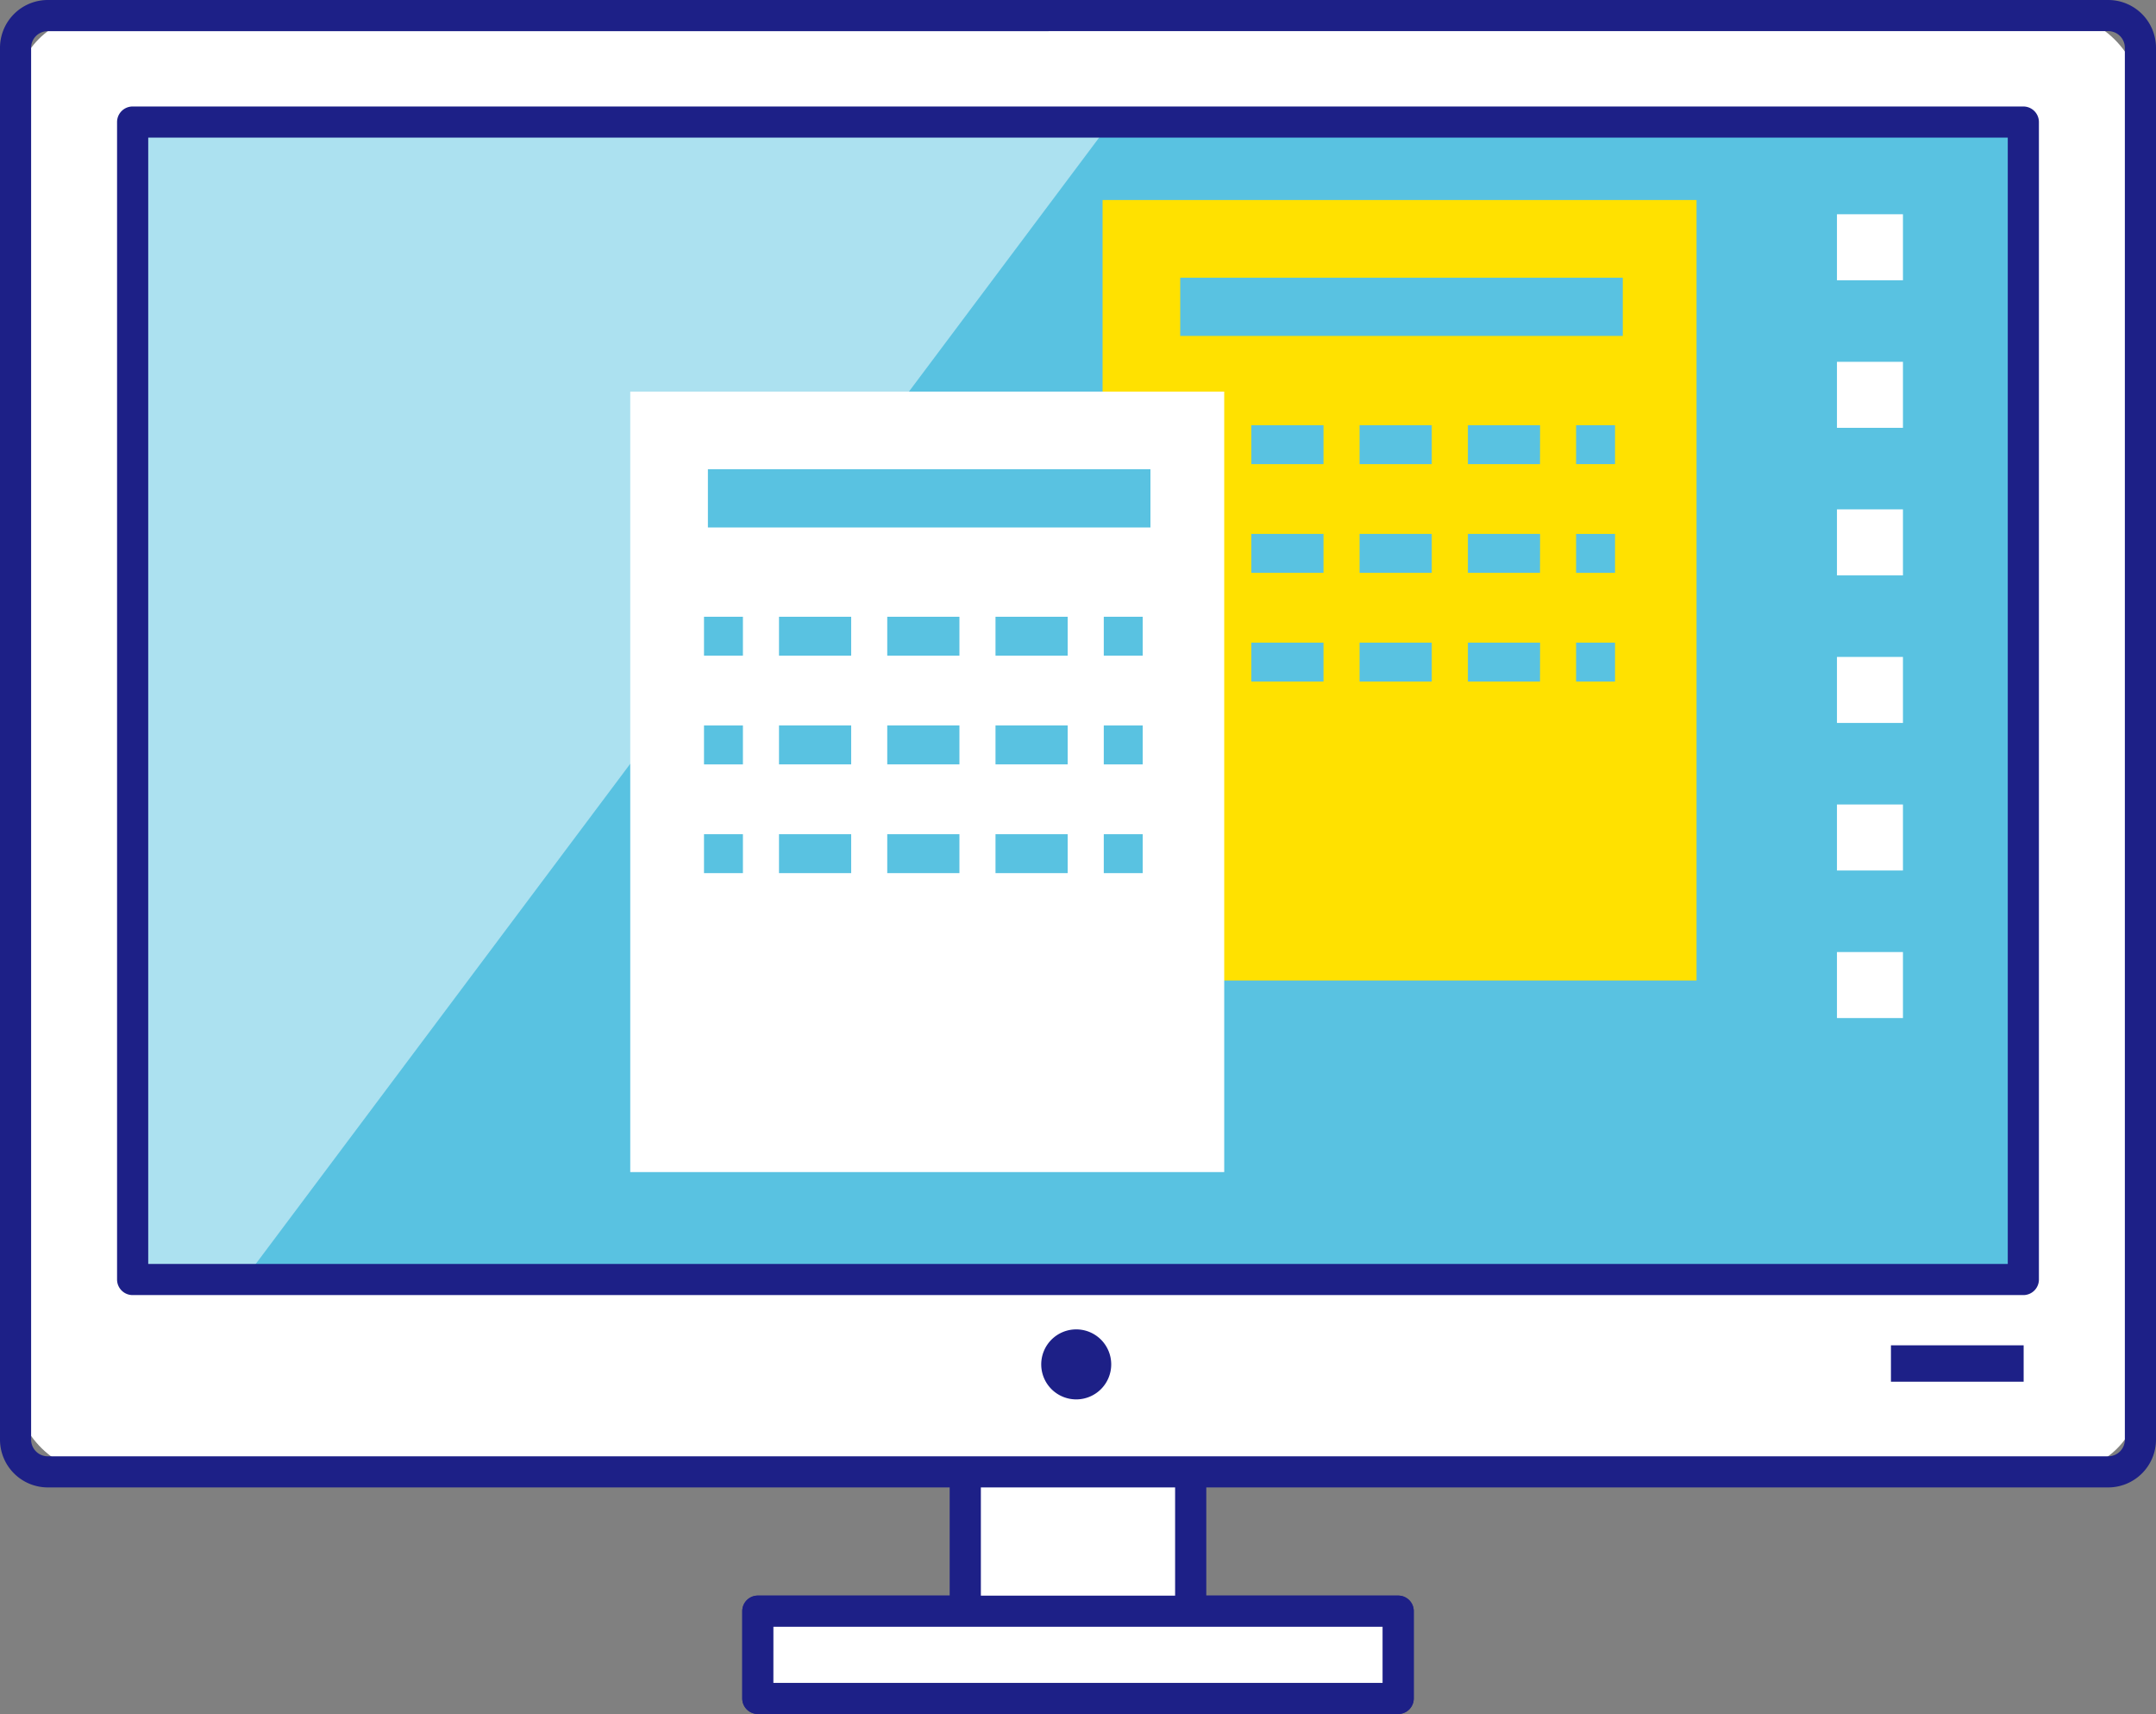 <svg xmlns="http://www.w3.org/2000/svg" xmlns:xlink="http://www.w3.org/1999/xlink" width="91.795" height="72.96" viewBox="0 0 91.795 72.96"><rect x="0" y="0" width="91.795" height="72.96" fill="#808080" stroke="none"/><defs><clipPath id="a"><rect width="91.795" height="72.96" fill="none"/></clipPath><clipPath id="c"><rect width="41.644" height="49.268" fill="none"/></clipPath></defs><g clip-path="url(#a)"><rect width="3.313" height="1.657" transform="translate(44.241 10.604)" fill="#59c2e1"/><g clip-path="url(#a)"><path d="M93.492,61.805h-80.5a.663.663,0,0,1-.663-.663V11.874a.663.663,0,0,1,.663-.663h80.5a.663.663,0,0,1,.663.663V61.142a.663.663,0,0,1-.663.663M13.656,60.479H92.829V12.537H13.656Z" transform="translate(-7.345 -6.678)" fill="#1d2087"/><path d="M98.237,154.2V143.728h-9.6V154.2H79.809v3.714h27.263V154.2Z" transform="translate(-47.543 -85.62)" fill="#fff"/><path d="M106.094,157.6H78.832a.663.663,0,0,1-.663-.663v-3.714a.663.663,0,0,1,.663-.663H87v-9.812a.663.663,0,0,1,.663-.663h9.6a.663.663,0,0,1,.663.663v9.812h8.171a.663.663,0,0,1,.663.663v3.714a.663.663,0,0,1-.663.663m-26.6-1.326h25.937V153.89H97.261a.663.663,0,0,1-.663-.663v-9.812H88.328v9.812a.663.663,0,0,1-.663.663H79.495Z" transform="translate(-46.566 -84.643)" fill="#1d2087"/><rect width="90.469" height="61.988" rx="3.389" transform="translate(0.663 0.663)" fill="#fff"/><path d="M89.762,63.314H2.033A2.036,2.036,0,0,1,0,61.281V2.033A2.036,2.036,0,0,1,2.033,0H89.762a2.036,2.036,0,0,1,2.033,2.033V61.281a2.036,2.036,0,0,1-2.033,2.033M2.033,1.326a.708.708,0,0,0-.708.708V61.281a.708.708,0,0,0,.708.708H89.762a.708.708,0,0,0,.707-.708V2.033a.708.708,0,0,0-.707-.708Z" fill="#1d2087"/><rect width="80.499" height="49.268" transform="translate(5.648 5.195)" fill="#59c2e1"/><g transform="translate(5.648 5.195)" opacity="0.5"><g clip-path="url(#c)"><path d="M13.969,12.85V62.119l4.781-.049L55.614,12.85Z" transform="translate(-13.969 -12.85)" fill="#fff"/></g></g><path d="M112.632,141.456a1.49,1.49,0,1,1-1.49-1.49,1.49,1.49,0,0,1,1.49,1.49" transform="translate(-65.32 -83.379)" fill="#1d2087"/><rect width="5.65" height="1.549" transform="translate(80.51 57.265)" fill="#1d2087"/><path d="M93.492,61.805h-80.5a.663.663,0,0,1-.663-.663V11.874a.663.663,0,0,1,.663-.663h80.5a.663.663,0,0,1,.663.663V61.142a.663.663,0,0,1-.663.663M13.656,60.479H92.829V12.537H13.656Z" transform="translate(-7.345 -6.678)" fill="#1d2087"/><rect width="27.263" height="3.714" transform="translate(32.266 68.583)" fill="#fff"/><path d="M106.094,173.038H78.832a.663.663,0,0,1-.663-.663v-3.713a.663.663,0,0,1,.663-.663h27.262a.663.663,0,0,1,.663.663v3.713a.663.663,0,0,1-.663.663m-26.6-1.326h25.937v-2.388H79.495Z" transform="translate(-46.566 -100.078)" fill="#1d2087"/><rect width="25.289" height="33.222" transform="translate(46.944 8.514)" fill="#ffe100"/><rect width="18.842" height="2.479" transform="translate(50.25 11.82)" fill="#59c2e1"/><rect width="1.657" height="1.657" transform="translate(50.084 18.099)" fill="#59c2e1"/><path d="M144.07,46.423H141V44.766h3.073Zm-4.609,0h-3.073V44.766h3.073Zm-4.609,0h-3.073V44.766h3.073Z" transform="translate(-78.502 -26.667)" fill="#59c2e1"/><rect width="1.657" height="1.657" transform="translate(67.105 18.099)" fill="#59c2e1"/><rect width="1.657" height="1.657" transform="translate(50.084 22.727)" fill="#59c2e1"/><path d="M144.07,57.871H141V56.214h3.073Zm-4.609,0h-3.073V56.214h3.073Zm-4.609,0h-3.073V56.214h3.073Z" transform="translate(-78.502 -33.487)" fill="#59c2e1"/><rect width="1.657" height="1.657" transform="translate(67.105 22.727)" fill="#59c2e1"/><rect width="1.657" height="1.657" transform="translate(50.084 27.355)" fill="#59c2e1"/><path d="M144.07,69.318H141V67.661h3.073Zm-4.609,0h-3.073V67.661h3.073Zm-4.609,0h-3.073V67.661h3.073Z" transform="translate(-78.502 -40.306)" fill="#59c2e1"/><rect width="1.657" height="1.657" transform="translate(67.105 27.355)" fill="#59c2e1"/><rect width="25.289" height="33.222" transform="translate(26.834 16.669)" fill="#fff"/><rect width="18.842" height="2.479" transform="translate(30.14 19.974)" fill="#59c2e1"/><rect width="1.657" height="1.657" transform="translate(29.974 26.253)" fill="#59c2e1"/><path d="M94.329,66.592H91.256V64.935h3.073Zm-4.609,0H86.647V64.935H89.72Zm-4.609,0H82.038V64.935h3.073Z" transform="translate(-48.871 -38.682)" fill="#59c2e1"/><rect width="1.657" height="1.657" transform="translate(46.995 26.253)" fill="#59c2e1"/><rect width="1.657" height="1.657" transform="translate(29.974 30.881)" fill="#59c2e1"/><path d="M94.329,78.04H91.256V76.383h3.073Zm-4.609,0H86.647V76.383H89.72Zm-4.609,0H82.038V76.383h3.073Z" transform="translate(-48.871 -45.502)" fill="#59c2e1"/><rect width="1.657" height="1.657" transform="translate(46.995 30.881)" fill="#59c2e1"/><rect width="1.657" height="1.657" transform="translate(29.974 35.509)" fill="#59c2e1"/><path d="M94.329,89.487H91.256V87.83h3.073Zm-4.609,0H86.647V87.83H89.72Zm-4.609,0H82.038V87.83h3.073Z" transform="translate(-48.871 -52.321)" fill="#59c2e1"/><rect width="1.657" height="1.657" transform="translate(46.995 35.509)" fill="#59c2e1"/><rect width="2.81" height="2.81" transform="translate(78.211 9.12)" fill="#fff"/><rect width="2.81" height="2.81" transform="translate(78.211 15.401)" fill="#fff"/><rect width="2.81" height="2.81" transform="translate(78.211 21.682)" fill="#fff"/><rect width="2.81" height="2.81" transform="translate(78.211 27.963)" fill="#fff"/><rect width="2.81" height="2.81" transform="translate(78.211 34.244)" fill="#fff"/><rect width="2.81" height="2.81" transform="translate(78.211 40.525)" fill="#fff"/></g></g></svg>